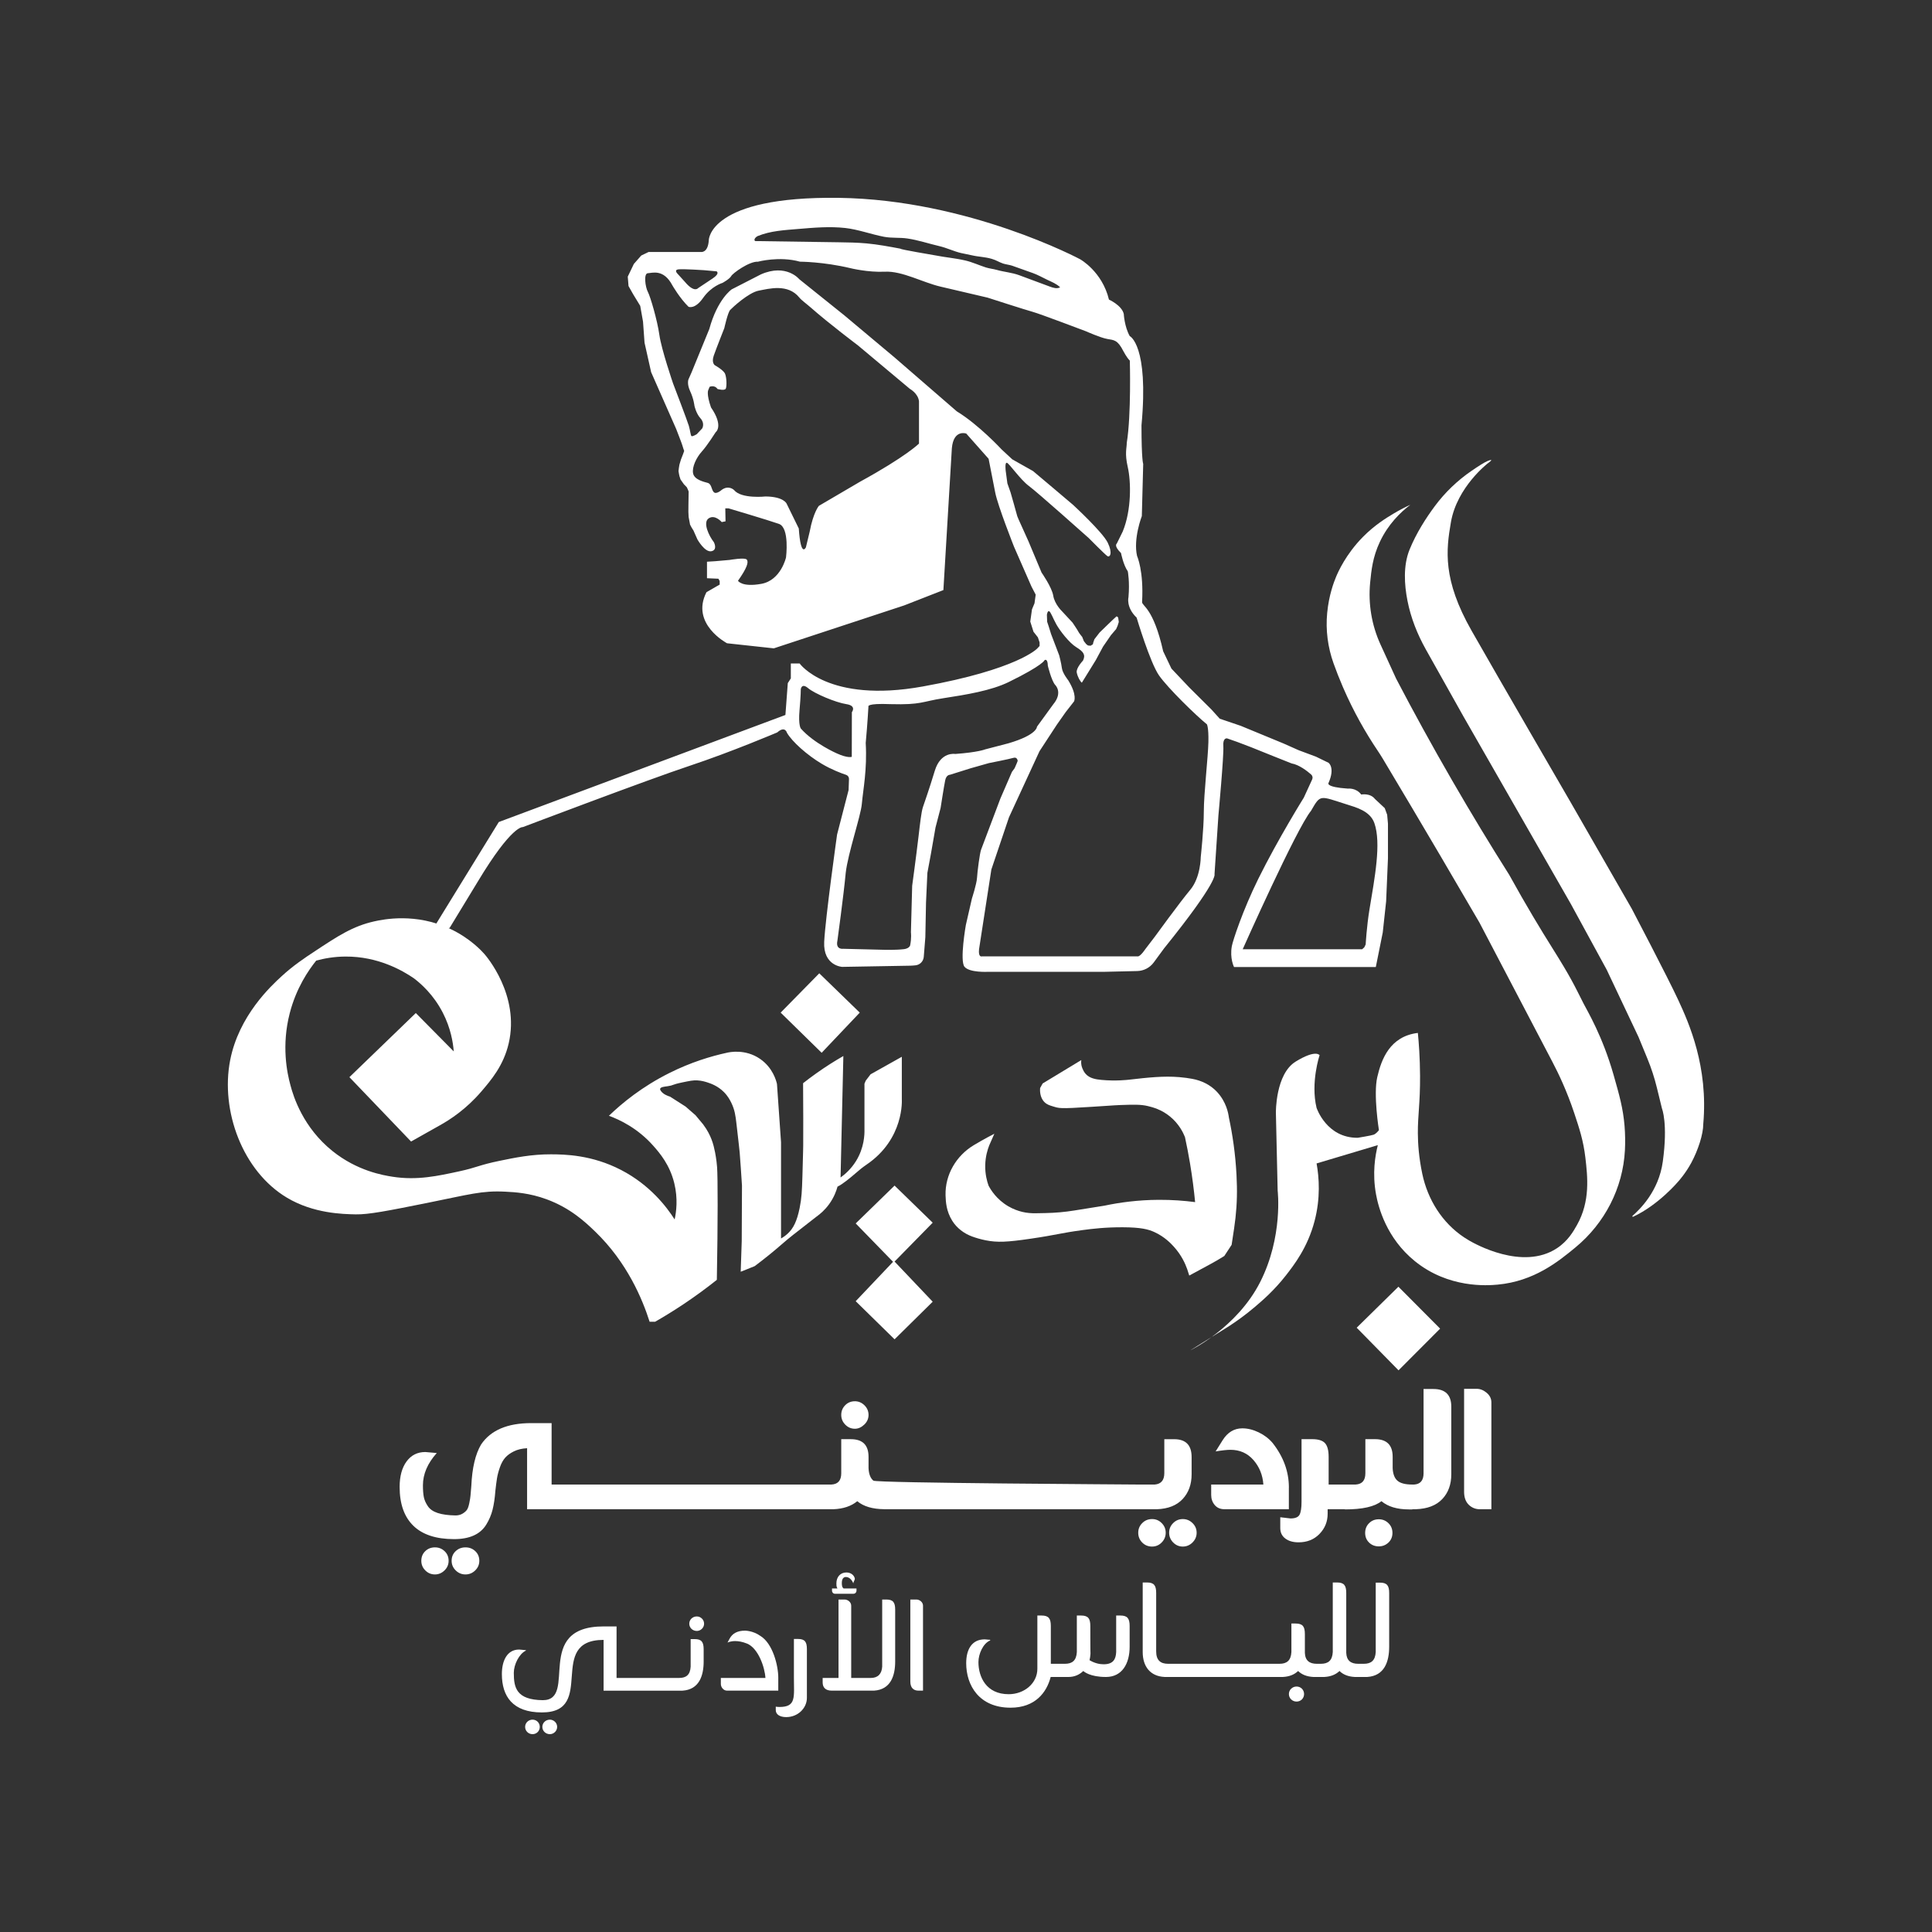 <svg width="1080" height="1080" viewBox="0 0 1080 1080" fill="none" xmlns="http://www.w3.org/2000/svg">
<rect x="0" y="0" width="1080" height="1080" fill="#333333" stroke="none"/>
<g clip-path="url(#clip0_1_124)">
<mask id="mask0_1_124" style="mask-type:luminance" maskUnits="userSpaceOnUse" x="0" y="0" width="1080" height="1080">
<path d="M1080 0H0V1080H1080V0Z" fill="white"/>
</mask>
<g mask="url(#mask0_1_124)">
<path d="M775.43 455.44L774.08 451.75L768.61 446.64C765.91 443.16 760.94 444.15 760.94 444.15C758.03 440.24 753.48 440.84 753.48 440.84C740.84 439.99 742.64 437.71 742.64 437.71C746.48 429.04 742.64 426.39 742.64 426.39L735.63 422.98L725.97 419.38L717.45 415.59L693.59 405.74L681.85 401.76L677.14 396.55L664.85 384.33L654.84 373.75L650.22 364.07C644.73 339.64 638.43 338.88 638.43 336.54C639.42 319.07 635.64 310.85 635.64 310.85C633.37 301.19 638.29 288.5 638.29 288.5L639.06 259.33C639.06 259.33 638.1 257.44 638.1 237.74C642.27 192.85 631.54 187.88 631.54 187.88C628.56 182.62 628.2 175.52 628.2 175.52C627.13 170.69 619.91 167.47 619.91 167.47C616.12 151.75 603.81 144.93 603.81 144.93C603.81 144.93 541.55 111.6 468.96 110.6C396.37 109.61 396.23 134.18 396.23 134.18C395.8 141.57 391.83 140.86 391.83 140.86H362.57L358.45 142.85L354.33 147.54L350.92 154.64L351.35 159.9L353.91 164.44L357.89 170.97L359.45 179.78L360.3 191.57L363.99 208.05L377.96 239.73C377.96 239.73 381.37 248.49 381.42 248.91C381.47 249.34 382.46 252.08 382.46 252.08C382.46 252.08 381.99 253.5 381.84 253.83C381.7 254.16 380.8 256.48 380.66 256.86C380.52 257.24 379.9 259.42 379.81 259.7C379.71 259.98 379.29 262.97 379.29 263.35C379.29 263.73 379.81 266.14 379.81 266.14L380.42 268.03L382.36 270.78C382.36 270.78 383.83 272.2 383.97 272.44C384.11 272.68 384.96 274.62 384.96 274.76C384.96 274.9 384.96 277.51 384.91 277.98C384.86 278.45 384.81 286.12 384.81 286.12L384.95 289.01L385.75 293.27L386.6 294.88L387.64 296.54L389.87 301.56C389.87 301.56 393.99 308.9 397.68 308.14C401.37 307.38 399.05 303.07 399.05 303.07C396.35 299.66 392.66 291.99 396.21 289.72C399.76 287.45 403.45 291.85 403.45 291.85L405.58 291.42L405.44 284.18H407.29C407.29 284.18 429.31 290.71 435.41 292.85C441.52 294.98 439.39 311.6 439.39 311.6C439.39 311.6 436.55 324.38 425.61 326.37C414.67 328.36 412.54 324.66 412.54 324.66C417.65 317.42 418.51 314.29 417.51 312.87C416.52 311.45 407.85 313.01 407.85 313.01L399.75 313.72L395.21 314V323.23L401.6 323.51L402.31 324.79V326.78L394.92 331.04C385.83 348.8 406.43 359.59 406.43 359.59L432.57 362.43L505.44 338.43L527.36 329.86L532.09 250.6C533.04 239.81 540.14 242.36 540.14 242.36L552.64 256.47C552.64 256.47 554.91 267.93 556.33 275.31C557.75 282.7 566.84 305.61 566.84 305.61L576.59 327.86L578.96 332.41L578.3 337.24L576.88 340.65L575.93 347.47L577.73 353.15L580.19 356.28L581.14 359.12V361.11L579.81 362.53C579.81 362.53 568.92 374.18 515.89 383.74C462.9 393.34 447 370.89 447 370.89H442.08V372.78V379.22L440.38 381.87L439.05 399.67L278.82 459.52L243.97 516.15L244.44 517.57L248.7 519.27L251.35 518.7L267.07 492.85C286.2 461.03 292.26 462.36 292.26 462.36C292.26 462.36 362.15 435.84 385.54 428.08C408.93 420.31 434.5 409.42 434.5 409.42C438.86 405.54 439.9 409.61 439.9 409.61C442.8 414.63 451.2 422.11 459.31 426.94C464.88 430.26 470.33 432.27 472.98 433.15C473.97 433.48 474.62 434.41 474.59 435.44L474.37 441.62L467.93 466.53C467.93 466.53 461.4 513.02 460.73 526.47C460.07 539.92 470.77 540.49 470.77 540.49C470.77 540.49 498.33 540.02 508.74 539.83C509.74 539.81 510.82 539.73 511.84 539.61C514.29 539.34 516.19 537.35 516.39 534.89L517.27 523.92L517.65 504.51L518.41 487.94L520.4 477.24L522.96 462.56L525.8 451.67C525.8 451.67 527.69 439.45 528.36 436.24C529.02 433.02 531.01 433.11 531.01 433.11L542.47 429.51L552.79 426.58C552.79 426.58 564.34 424.31 566.52 423.64C568.7 422.98 568.89 425.35 568.89 425.35L568.42 426.58L567.19 429.42L565.67 431.5L559.23 446.37C559.23 446.37 549.19 472.88 548.43 474.97C547.67 477.05 546.35 487.28 546.16 490.69C545.97 494.1 543.32 502.24 543.32 502.24L539.91 517.11C539.91 517.11 536.41 537 539.15 540.41C541.9 543.82 552.31 543.25 552.31 543.25H617.37L635.72 542.82C639.37 542.73 642.78 540.96 644.95 538.01L650.7 530.18C681.29 492.3 678.92 488.7 678.92 488.7L681.1 455.84C681.1 455.84 684.23 421.94 683.85 417.11C683.47 412.28 685.93 412.75 685.93 412.75L691.61 414.74L699.56 417.77L711.78 422.69L722.01 426.76C726.28 427.5 730.79 431.06 732.94 432.95C733.72 433.64 733.95 434.75 733.52 435.69L728.84 445.88C728.84 445.88 714.34 469.13 703.37 491.33C694.73 508.82 689.14 525.88 688.6 528.92C687.37 535.83 689.83 540.57 689.83 540.57H769.09L772.97 521.25L774.86 503.83L775.88 479.78V461.24V460.46L775.43 455.44ZM423.71 131.9C430.88 129.02 438.45 128.65 446.14 128C454.88 127.26 463.77 126.49 472.49 127.45C479.61 128.23 487.12 131.02 494.15 132.36C498.57 133.2 502.89 132.68 507.19 133.31C513.18 134.18 519.13 136.19 525.23 137.62C529.34 138.59 533.13 140.48 537.24 141.45C538.84 141.83 541.51 142.31 543.11 142.68C547.14 143.63 550.44 143.54 554.41 144.71C557.09 145.5 558.09 146.39 560.72 147.32C561.86 147.72 564.64 148.12 565.77 148.52C569.63 149.89 573.49 151.26 577.36 152.64C580.06 153.6 582.85 155.17 585.44 156.41C588.08 157.67 590.52 158.59 592.63 160.6C590.89 161.58 588.72 160.9 586.85 160.2C581.14 158.08 575.44 155.95 569.73 153.84C565.66 152.34 561.32 152.05 557.14 150.86C555.13 150.29 553.11 150.15 551.07 149.49C547.26 148.26 543.39 146.48 539.61 145.61C533.92 144.29 528.41 143.88 522.68 142.73C521 142.39 503.33 139.51 503.33 139.01C497.05 137.83 490.76 136.65 484.4 136.06C479.19 135.58 473.94 135.5 468.7 135.43C453.17 135.21 437.65 134.98 422.12 134.76C421.07 133.95 422.48 132.4 423.71 131.9ZM379.62 150.54C382.96 150.33 393.54 151.04 393.54 151.04L400.57 151.68C400.57 151.68 402.73 152.75 398.37 155.66L390.2 161.1C390.2 161.1 388.14 163.83 382.88 157.58L378.83 153.11C378.84 153.09 376.28 150.75 379.62 150.54ZM513.71 247.98C513.71 247.98 506.47 255.22 480.76 269.29L457.75 282.78C457.75 282.78 454.62 286.47 452.64 297.13L450.51 305.94C450.51 305.94 447.67 312.19 446.53 295.43L439.71 281.51C439.71 281.51 438.08 277.61 427.92 277.53C427.92 277.53 414.43 279.02 410.31 273.91C410.31 273.91 407.33 270.93 403.35 273.91C403.35 273.91 400.44 276.54 399.02 275.12C397.6 273.7 397.88 270.58 395.61 269.94C393.34 269.3 388.15 268.17 387.44 264.61C386.73 261.06 389.36 255.66 392.34 252.39C395.32 249.12 400.08 241.59 400.08 241.59C400.08 241.59 404.7 238.32 397.45 227.74C394.82 220.21 395.89 218.15 395.89 218.15L396.67 216.23C396.67 216.23 399.51 215.02 401.07 217.44C401.07 217.44 405.19 218.65 405.76 217.16C406.33 215.67 406.19 211.12 405.33 208.99C404.48 206.86 399.58 204.16 399.58 204.16C399.58 204.16 397.59 202.81 399.01 198.76C400.43 194.71 404.9 183.42 404.9 183.42C404.9 183.42 406.82 174.68 408.17 173.26C409.52 171.84 418.47 163.53 424.15 162.47C429.83 161.4 440.41 158.42 446.81 166.31C448.11 167.92 450.68 169.68 453.25 171.94C463.29 180.8 479.58 193.06 479.58 193.06L508.65 217.4C508.65 217.4 513.19 219.86 513.72 224.31V247.98H513.71ZM467.73 421.13C467.73 421.13 455.13 415.64 447.7 407.3C447.7 407.3 446.18 405.55 446.94 397.02C447.7 388.5 447.65 385.28 447.65 385.28C447.65 385.28 448.08 381.59 451.72 384.67C455.37 387.75 467.2 392.72 473.12 393.62C479.04 394.52 476.2 398.12 476.2 398.12L476.15 423.07C476.16 423.07 473.94 423.97 467.73 421.13ZM563.76 415.5L550.69 418.91C550.69 418.91 546.9 420.52 534.02 421.47C534.02 421.47 525.88 419.95 522.56 430.85C519.25 441.74 516.89 448.28 515.94 451.12C514.99 453.96 514.3 460.53 513.47 467.5C512.05 479.55 509.91 495.15 509.91 495.15L509.21 521.19C509.21 521.19 509.66 524.27 508.74 528.6C508.17 529.8 506.82 530.39 505.43 530.57C500.79 531.14 494.54 530.95 494.54 530.95L471.34 530.38C471.34 530.38 466.98 531.04 468.12 525.83C468.12 525.83 471.62 500.36 472.76 487.95C473.99 477.06 481.16 456.2 481.76 449.5C482.51 441.05 484.79 430.37 483.94 415.31C484.98 404.04 485.46 394.95 485.46 394.95C485.46 394.95 484.13 393.06 497.77 393.62C515.19 394.09 515.33 392.15 527.31 390.31C540.09 388.34 553.99 386.11 563.96 381.22C583.28 371.75 583.94 369 583.94 369C583.94 369 585.65 367.77 585.74 372.13C585.74 372.13 587.73 380.37 589.81 382.83C589.81 382.83 594.36 387 588.77 393.72L579.68 406.22C579.66 406.22 579.95 410.76 563.76 415.5ZM675.5 414.83C675.31 423.26 672.94 443.81 672.94 453.66C672.94 463.51 671.23 479.04 671.23 479.04C671.23 479.04 671.23 490.4 665.36 497.41C659.49 504.42 645.47 523.73 645.47 523.73L640.19 530.64C640.19 530.64 637.85 534.19 636.28 534.62H548.92C548.92 534.62 546.79 535.4 547.29 530.64L554.18 486.04L564.03 456.87L581.08 419.94L590.74 405.17L595.66 398.16L600.39 392.1C600.39 392.1 602.33 388.67 597.15 380.29C597.15 380.29 593.95 376.31 593.6 373.47C593.24 370.63 592.11 366.37 592.11 366.37L587.56 354.44L586.21 350.11L585.36 347.55L585.22 343.71C585.22 343.71 585.51 341.37 586.43 341.65C587.35 341.93 588.63 345.7 590.55 349.11C592.47 352.52 597.65 359.34 601.7 361.82C605.75 364.31 606.96 366.15 605.39 369.28C605.39 369.28 601.41 373.47 601.91 375.96C602.41 378.44 603.76 380.79 604.75 381.64L612.56 369L616.61 361.47L621.01 355.08L623.92 351.67L624.77 349.75L625.41 347.69L625.06 345.2C625.06 345.2 624.42 344.49 624.14 344.56C623.86 344.63 614.69 353.58 614.69 353.58L611.78 357.34L611.14 359.19L610.93 360.18L610.08 360.68C610.08 360.68 609.87 360.96 609.51 360.96C609.15 360.96 608.16 360.82 608.16 360.82L607.17 360.04L605.89 358.41L604.97 356.07C604.97 356.07 603.05 353.73 602.84 353.16C602.63 352.59 599.57 348.05 599.57 348.05L593.6 341.63C593.6 341.63 589.55 337.75 588.77 332.99C587.99 328.23 582.24 320.06 582.24 320.06C582.24 320.06 576.35 305.93 574.92 302.59C573.5 299.25 568.74 289.1 568.67 288.6C568.6 288.1 564.91 275.25 564.91 275.25L563.13 270.21L562.21 263.32C562.21 263.32 561.57 258.42 562.85 258.7C564.13 258.98 570.31 268.08 575.21 271.7C580.11 275.32 608.66 300.82 608.66 300.82C608.66 300.82 617.82 310.12 619.1 310.91C620.38 311.69 622.15 309.35 619.24 303.38C616.33 297.41 600.28 282.64 599.85 282.22C599.42 281.79 577.48 263.33 577.48 263.33L565.9 256.8L559.93 251.26C559.93 251.26 547.22 237.48 534.86 229.95L499.92 199.69L471.94 176.25L446.8 156.08C446.8 156.08 439.56 147.13 425.35 153.38L409.01 161.76C409.01 161.76 401.06 167.16 396.51 183.92L386.57 208.21L384.87 212.05C384.87 212.05 383.83 214.46 385.82 218.73C387.81 222.99 388.19 226.78 388.19 226.78C388.19 226.78 389.04 231.04 391.6 233.88C394.16 236.72 392.55 239.47 392.55 239.47L389.52 242.69C389.52 242.69 386.96 244.3 386.49 243.73C386.02 243.16 385.83 240.7 385.07 238.05C384.31 235.4 376.26 214.38 376.26 214.38C376.26 214.38 369.73 195.35 368.59 187.2C367.45 179.06 363.57 165.8 362.15 163.15C360.73 160.5 359.69 152.83 362.15 152.73C364.61 152.63 370.96 150.17 375.88 159.55C375.88 159.55 379.95 166.65 384.88 171.48C384.88 171.48 388.38 173.18 393.02 166.56C397.66 159.93 403.91 158.13 403.91 158.13C403.91 158.13 407.89 155.95 408.74 154.34C409.59 152.73 418.87 146.01 423.7 146.29C423.7 146.29 435.63 143.05 447.19 146.28C447.19 146.28 460.16 146.29 475.32 149.89C475.32 149.89 485.17 152.35 494.73 151.88C504.3 151.41 515.94 157.94 525.7 160.21C535.45 162.48 552.03 166.37 552.03 166.37C552.03 166.37 573.43 173.28 577.31 174.33C581.19 175.37 607.14 185.22 607.14 185.22C607.14 185.22 615.19 188.82 618.98 189.48C622.77 190.14 624.76 189.95 627.98 196.3C627.98 196.3 629.78 199.8 631.58 201.6C631.58 201.6 632.43 231.9 629.87 247.53C629.87 250.66 628.64 253.31 630.44 261.17C632.24 269.03 632.62 285.03 627.6 297.15L624.29 303.87C624.29 303.87 622.4 305.01 626.66 309.17C626.66 309.17 627.89 315.7 630.45 319.4C630.45 319.4 631.59 325.27 630.83 333.79C630.83 333.79 629.32 339.47 635.38 345.25C635.38 345.25 642.86 370.34 647.88 377.54C652.9 384.74 668.9 400.27 674.68 404.91C674.64 404.89 675.69 406.41 675.5 414.83ZM765.55 508.35C763.97 517.95 763.42 527.95 763.42 527.95L762.64 529.58L761.43 530.65H758.73H700.78H694.67C694.67 530.65 724.78 463.04 732.88 453.24C738.28 443.86 737.57 444.86 752.91 449.69C758.2 451.36 765.91 453.38 768.28 460.12C772.24 471.36 768.43 490.89 765.55 508.35Z" fill="white"/>
</g>
<mask id="mask1_1_124" style="mask-type:luminance" maskUnits="userSpaceOnUse" x="0" y="0" width="1080" height="1080">
<path d="M1080 0H0V1080H1080V0Z" fill="white"/>
</mask>
<g mask="url(#mask1_1_124)">
<path d="M480.61 566.06L457.98 544.09L436.39 566.06L459.31 588.51L480.61 566.06Z" fill="white"/>
</g>
<mask id="mask2_1_124" style="mask-type:luminance" maskUnits="userSpaceOnUse" x="0" y="0" width="1080" height="1080">
<path d="M1080 0H0V1080H1080V0Z" fill="white"/>
</mask>
<g mask="url(#mask2_1_124)">
<path d="M500.07 662.75L521.38 683.49L500.07 705.22L521.38 727.66L500.07 748.69L478.34 727.38L499.22 705.36L478.34 683.91L500.07 662.75Z" fill="white"/>
</g>
<mask id="mask3_1_124" style="mask-type:luminance" maskUnits="userSpaceOnUse" x="0" y="0" width="1080" height="1080">
<path d="M1080 0H0V1080H1080V0Z" fill="white"/>
</mask>
<g mask="url(#mask3_1_124)">
<path d="M805.04 742.72L781.79 766.02L758.4 742.2L781.72 719.28L805.04 742.72Z" fill="white"/>
</g>
<mask id="mask4_1_124" style="mask-type:luminance" maskUnits="userSpaceOnUse" x="0" y="0" width="1080" height="1080">
<path d="M1080 0H0V1080H1080V0Z" fill="white"/>
</mask>
<g mask="url(#mask4_1_124)">
<path d="M363.14 738.88C359.13 726.27 350.61 705.66 332.55 688.31C327.08 683.06 318.83 675.29 305.56 670.41C296.03 666.91 288.1 666.44 282.45 666.15C269.34 665.48 262.53 667.67 238.51 672.5C216.93 676.83 205.99 678.99 198.83 678.84C191.49 678.69 175.26 678.35 160.48 669.56C135.57 654.74 123.16 620.89 128.66 592.67C133.52 567.71 151.62 551.06 157.45 545.7C163.97 539.7 170.72 535.23 175.3 532.21C188.99 523.15 197.2 517.72 209.34 515.02C214.31 513.92 232.47 510.16 251.76 519.28C262.78 524.49 269.27 531.59 270.7 533.2C271.81 534.44 290.62 556.26 284.38 583.2C281.5 595.65 274.52 603.79 269.04 610.19C260.62 620.01 251.61 625.91 245.6 629.22C240.33 632.19 235.06 635.15 229.79 638.12L195.32 602.14L232.44 566.3C239.51 573.45 246.58 580.6 253.65 587.75C253.27 582.89 252.03 574.84 247.5 566.06C242.32 556.02 235.35 549.9 231.31 546.84C225.03 542.55 211.34 534.59 193.05 534.72C186.74 534.76 181.23 535.76 176.76 536.99C172.39 542.42 165.62 552.29 161.99 566.3C157.29 584.45 160.42 599.62 162.37 606.69C164.08 613.24 169.51 630.31 185.85 643.43C199.72 654.57 214.13 656.98 219.56 657.82C233.29 659.95 244.96 657.32 256.68 654.79C266.79 652.6 267.58 651.32 279.22 648.92C287.76 647.16 297.07 645.23 307.96 645.27C315.66 645.3 330.82 645.53 347.21 654.03C363.49 662.48 372.77 674.82 377.13 681.68C378.03 677.55 379.06 670.12 376.92 661.39C374.37 651.04 368.75 644.52 365.2 640.51C356.53 630.71 346.51 625.98 340.39 623.72C347.76 616.62 358.88 607.48 374.1 599.86C386.28 593.76 397.52 590.41 406.3 588.5C407.73 588.16 416.59 586.23 424.86 591.91C432.05 596.85 433.93 604.19 434.33 605.93L436.6 638.51V692.3C437.61 691.74 439.03 690.84 440.48 689.46C443.43 686.66 445.46 682.87 447.01 675.26C448.12 669.82 448.31 665.78 448.57 657.08C448.98 643.36 449 640.18 449 640.18C449.04 631.52 449.05 619.8 448.93 605.52C451.32 603.63 453.86 601.73 456.53 599.84C461.67 596.2 466.68 593.05 471.44 590.32L469.88 658.22C472.22 656.56 475.69 653.62 478.55 648.99C483.08 641.62 483.32 634.37 483.24 631.23V610.35V605.8L483.95 604.1L486.65 600.55L504.12 590.75V614.47C504.12 614.47 505.7 636.66 484.29 651.11C482.21 652.51 480.28 654.11 478.39 655.76C475.33 658.42 470.93 662.05 468.18 663.33C467.53 665.71 466.23 669.35 463.49 673.13C461.04 676.51 458.35 678.74 456.44 680.09C452.08 683.49 447.72 686.9 443.35 690.3C441.15 692.01 439.02 693.81 436.92 695.64C434.79 697.5 432.57 699.37 430.25 701.25C427.41 703.56 424.61 705.73 421.87 707.78L414.06 710.91L414.63 693.87L414.77 662.76C414.32 655.55 413.88 649.32 413.49 644.29C413.4 643.09 412.81 638 411.64 627.81C411.18 623.84 410.76 620.43 408.8 616.45C408.11 615.05 406.97 612.78 404.68 610.48C401.22 607 397.37 605.71 395.45 605.08C394.28 604.7 392.36 604.09 389.77 603.94C387.51 603.81 385.47 604.23 381.39 605.08C375.22 606.36 376.71 606.71 373.15 607.21C371.45 607.45 369.3 607.62 369.03 608.63C368.95 608.94 369.06 609.27 369.35 609.71C370.65 611.71 373.31 612.66 374.57 613.03L383.24 618.57L388.78 623.4L393.04 628.51C395.49 631.76 396.9 634.75 397.73 636.89C398.79 639.62 399.26 641.9 399.72 644.13C399.72 644.13 400.56 648.26 400.86 652.51C401.27 658.39 401.32 682.58 400.72 715.44C395.17 719.86 389.02 724.41 382.26 728.93C376.73 732.62 371.36 735.92 366.21 738.87H363.14V738.88Z" fill="white"/>
</g>
<mask id="mask5_1_124" style="mask-type:luminance" maskUnits="userSpaceOnUse" x="0" y="0" width="1080" height="1080">
<path d="M1080 0H0V1080H1080V0Z" fill="white"/>
</mask>
<g mask="url(#mask5_1_124)">
<path d="M555.85 633.77C555.85 633.77 550.02 636.73 544.29 640.19C534.51 646.09 528.27 656.72 528.57 668.14C528.57 668.24 528.58 668.33 528.58 668.43C528.7 671.8 528.94 676.99 532.27 682.35C532.29 682.38 532.31 682.42 532.33 682.45C534.9 686.54 538.9 689.56 543.45 691.22C545.62 692.01 548.16 692.77 551.02 693.34C557.53 694.63 563 694.37 576.16 692.44C591.31 690.22 592.29 689.36 605.28 687.61C610.59 686.89 618.08 686.01 627.58 686.05C637.81 686.09 641.88 687.17 645.34 688.75C651.08 691.38 654.63 695.2 656.13 696.85C660.48 701.62 662.61 706.5 663.66 709.49L664.8 713.04L676.58 706.67C679.24 705.23 681.85 703.71 684.4 702.1C685.64 700.21 687.25 697.74 688.49 695.86C688.95 692.79 689.42 689.72 689.88 686.66C691.06 678.86 691.61 670.98 691.44 663.09C691.4 661.08 691.32 659.03 691.22 656.94C690.6 644.83 688.95 634 686.96 624.7C686.64 622.25 685.5 616.03 680.43 610.5C680.4 610.46 680.36 610.43 680.33 610.39C676.69 606.47 671.74 604.04 666.48 603.08C664.42 602.7 661.98 602.35 659.26 602.12C650.38 601.39 641.85 602.33 631.28 603.54C630.1 603.67 623.72 604.41 615.8 603.68C612.61 603.38 609.09 602.84 606.85 600.27C605.11 598.26 604.58 595.72 604.58 595.72C604.31 594.44 604.35 593.34 604.44 592.59L582.85 605.66L581.43 608.22C581.34 609.27 581.1 613.44 583.94 616.17C585.32 617.49 586.89 617.97 588.52 618.45C592.15 619.52 591.74 619.93 610.26 618.72C624.45 617.79 624.68 617.77 626.03 617.73C633.77 617.46 637.72 617.35 641.66 618.3C644.33 618.95 649.19 620.18 654.02 624.12C659.04 628.22 661.38 633.08 662.4 635.63C663.43 640.34 664.38 645.27 665.24 650.4C666.5 657.95 667.42 665.16 668.08 671.99C662.06 671.2 655.24 670.67 647.77 670.71C636.04 670.77 625.76 672.2 617.37 673.98L600.45 676.69C595.16 677.54 589.83 678.01 584.48 678.11L579.21 678.21C576.62 678.26 574.01 678.07 571.49 677.46C569.13 676.89 566.39 675.93 563.58 674.28C557.07 670.46 553.84 665.12 552.6 662.76C551.73 660.33 550.65 656.36 550.75 651.4C550.85 646.46 552.07 642.57 553.02 640.18L555.85 633.77Z" fill="white"/>
</g>
<mask id="mask6_1_124" style="mask-type:luminance" maskUnits="userSpaceOnUse" x="0" y="0" width="1080" height="1080">
<path d="M1080 0H0V1080H1080V0Z" fill="white"/>
</mask>
<g mask="url(#mask6_1_124)">
<path d="M665.5 754.79C665.5 754.79 691.49 742.15 704.42 716.72C717.35 691.29 714.22 665.58 714.22 665.58L713.23 621.97C713.23 621.97 712.95 600.38 724.31 593.42C735.67 586.46 737.66 589.87 737.66 589.87C737.66 589.87 732.55 605.07 735.96 619.27C735.96 619.27 741.5 636.17 758.97 636.03C758.97 636.03 766.43 634.83 767.88 634.3C769.34 633.76 770.83 631.77 770.83 631.77C770.83 631.77 767.63 611.88 769.91 602.08C772.18 592.28 776.87 579.31 792.59 577.41C793.13 582.86 793.77 591.19 793.82 601.37C793.9 616.88 792.53 623.4 792.59 633.47C792.62 639.4 793.15 647.06 795.06 656.16C798.08 670.53 806.15 683.5 818.37 691.65C819.41 692.34 820.36 692.93 821.19 693.41C824.16 695.15 851.08 710.48 870.34 697.77C876.54 693.68 879.61 688.22 881.56 684.75C889.05 671.43 887.46 657.74 886.25 647.25C885.13 637.58 882.81 630.64 880 622.2C875.91 609.95 871.3 600.23 867.78 593.55C854.19 567.6 840.6 541.66 827.01 515.71C819.73 503.19 812.39 490.65 804.99 478.07C794.33 459.94 783.66 441.96 772.98 424.11C772.06 422.57 771.11 421.1 770.11 419.61C763.53 409.82 756.72 398.02 750.73 384.17C748.75 379.59 747 375.12 745.46 370.81C742.24 361.8 740.99 352.21 741.9 342.68L741.93 342.41C742.87 332.69 745.6 325.49 746.9 322.38C748.01 319.73 752.33 309.86 761.81 300.22C768.42 293.5 774.91 289.56 778.93 287.15C782.66 284.91 785.95 283.29 788.38 282.18C782.87 286.36 775.99 293.03 771.34 302.92C767.31 311.48 766.58 318.99 765.94 325.51L765.91 325.81C764.78 337.6 766.78 349.49 771.7 360.26L780.43 379.34C790.08 397.8 800.48 416.77 811.68 436.16C822.33 454.59 833.01 472.2 843.64 489C853.25 506.42 861.68 520.27 867.65 529.77C878.32 546.76 879.86 550.43 885.31 561.16C887.29 565.06 895.82 579.13 902.02 600.93C905.27 612.36 907.31 619.54 908.13 629.34C908.52 634.08 908.56 638.64 908.34 642.99C907.23 664.16 897.05 683.82 880.7 697.3L880.44 697.52C871.2 705.11 857.64 716.24 837.12 718.12C831.43 718.64 809.7 720.28 790.81 704.91C774.97 692.02 770.53 674.82 769.22 667.7C767.03 655.79 768.76 645.86 770.21 640.14L735.98 650.37C737.39 658.18 738.25 669.65 734.84 682.61C730.96 697.41 723.36 707.14 718.79 713.01C712.32 721.3 705.69 727 701.6 730.48C696.07 735.19 691.01 738.74 687.11 741.28L665.5 754.79Z" fill="white"/>
</g>
<mask id="mask7_1_124" style="mask-type:luminance" maskUnits="userSpaceOnUse" x="0" y="0" width="1080" height="1080">
<path d="M1080 0H0V1080H1080V0Z" fill="white"/>
</mask>
<g mask="url(#mask7_1_124)">
<path d="M938.23 660.38C938.23 660.38 927.22 673.55 912.92 680.17C912.62 680.31 912.34 679.89 912.59 679.67C916.52 676.17 927.22 666.07 929.52 649.31C932.46 627.91 929.05 619.67 929.05 619.67L926.21 608.05C924.85 602.48 923.07 597.03 920.89 591.73L915.93 579.66L898.17 542.11L878.14 505.37L818.05 400.45L797.07 363.06C792.3 354.56 788.67 345.42 786.79 335.85C785 326.8 784.36 316.13 787.94 307.27C791.65 298.09 797.2 289.49 802.08 282.92C807.78 275.25 814.72 268.6 822.6 263.2C826.24 260.7 829.88 258.36 831.69 257.65C836.05 255.94 831.69 259 831.69 259C831.69 259 814.52 272.21 811.09 291.81C808.35 307.48 806.38 324.02 822.6 352.53C837.53 378.79 877.71 447.98 877.71 447.98L912.18 508.02C912.18 508.02 932.26 546.28 938.22 559.16C944.19 572.04 954.98 596.28 952.14 628.29C952.14 634.12 949.19 643.01 945.51 649.88C942.27 655.94 938.23 660.38 938.23 660.38Z" fill="white"/>
</g>
<mask id="mask8_1_124" style="mask-type:luminance" maskUnits="userSpaceOnUse" x="0" y="0" width="1080" height="1080">
<path d="M1080 0H0V1080H1080V0Z" fill="white"/>
</mask>
<g mask="url(#mask8_1_124)">
<path d="M260.2 864.99C258.03 864.99 256.2 865.7 254.7 867.12C253.2 868.54 252.46 870.33 252.46 872.5C252.46 874.59 253.23 876.39 254.76 877.88C256.29 879.38 258.1 880.12 260.2 880.12C262.29 880.12 264.11 879.37 265.64 877.88C267.17 876.38 267.94 874.59 267.94 872.5C267.94 870.33 267.19 868.53 265.7 867.12C264.2 865.69 262.37 864.99 260.2 864.99Z" fill="white"/>
</g>
<mask id="mask9_1_124" style="mask-type:luminance" maskUnits="userSpaceOnUse" x="0" y="0" width="1080" height="1080">
<path d="M1080 0H0V1080H1080V0Z" fill="white"/>
</mask>
<g mask="url(#mask9_1_124)">
<path d="M243.15 864.99C240.98 864.99 239.17 865.7 237.71 867.12C236.25 868.54 235.52 870.33 235.52 872.5C235.52 874.59 236.26 876.39 237.76 877.88C239.26 879.38 241.05 880.12 243.15 880.12C245.17 880.12 246.94 879.37 248.48 877.88C250.01 876.38 250.78 874.59 250.78 872.5C250.78 870.33 250.03 868.53 248.53 867.12C247.03 865.69 245.24 864.99 243.15 864.99Z" fill="white"/>
</g>
<mask id="mask10_1_124" style="mask-type:luminance" maskUnits="userSpaceOnUse" x="0" y="0" width="1080" height="1080">
<path d="M1080 0H0V1080H1080V0Z" fill="white"/>
</mask>
<g mask="url(#mask10_1_124)">
<path d="M477.89 798.68C479.76 798.68 481.5 797.91 483.11 796.38C484.72 794.85 485.52 793.03 485.52 790.94C485.52 788.85 484.75 787.05 483.22 785.55C481.68 784.05 479.91 783.31 477.89 783.31C475.72 783.31 473.91 784.06 472.45 785.55C470.99 787.05 470.26 788.84 470.26 790.94C470.26 793.04 471 794.85 472.51 796.38C474 797.91 475.8 798.68 477.89 798.68Z" fill="white"/>
</g>
<mask id="mask11_1_124" style="mask-type:luminance" maskUnits="userSpaceOnUse" x="0" y="0" width="1080" height="1080">
<path d="M1080 0H0V1080H1080V0Z" fill="white"/>
</mask>
<g mask="url(#mask11_1_124)">
<path d="M644.02 849.17C641.85 849.17 640.01 849.91 638.52 851.42C637.02 852.91 636.28 854.71 636.28 856.8C636.28 858.97 637.03 860.8 638.52 862.3C640.01 863.79 641.85 864.54 644.02 864.54C646.11 864.54 647.91 863.77 649.4 862.24C650.9 860.71 651.64 858.89 651.64 856.8C651.64 854.71 650.89 852.91 649.4 851.42C647.91 849.91 646.12 849.17 644.02 849.17Z" fill="white"/>
</g>
<mask id="mask12_1_124" style="mask-type:luminance" maskUnits="userSpaceOnUse" x="0" y="0" width="1080" height="1080">
<path d="M1080 0H0V1080H1080V0Z" fill="white"/>
</mask>
<g mask="url(#mask12_1_124)">
<path d="M646.71 843.67C652.99 843.45 657.8 841.54 661.13 837.95C664.46 834.36 666.12 829.76 666.12 824.15V814.5C666.12 807.85 662.87 804.52 656.36 804.52H650.86V823.48C650.86 827.44 649.07 829.58 645.48 829.87H636.5C632.61 829.8 489.85 829.07 488.21 827.68C486.56 826.3 485.66 823.96 485.52 820.67V814.39C485.52 807.81 482.23 804.51 475.64 804.51H470.26V823.58C470.26 827.55 468.47 829.64 464.88 829.86H461.51H458.82H448.61H444.57H435.71H431.67H422.81H418.77H409.91L534.6 832.19L537 829.86H532.96H524.09H520.05H511.19H507.15H498.29H494.25H485.39H481.35H472.49H468.45H459.59H455.55H446.69H442.65H433.79H429.75H378.18H374.14H365.28H361.24H352.38H348.34H339.48H335.44H332.37H328.33H317.89H315.42H308.35V795.53H296.9C283.66 795.53 274.35 799.5 268.97 807.42C265.75 812.81 263.92 820.55 263.47 830.65C263.25 833.19 263.09 834.97 263.02 835.98C262.94 836.99 262.72 838.41 262.34 840.24C261.97 842.08 261.5 843.37 260.94 844.11C260.38 844.86 259.55 845.55 258.47 846.19C257.38 846.82 256.09 847.14 254.6 847.14C250.56 847.07 247.27 846.62 244.72 845.79C242.18 844.96 240.33 843.7 239.17 841.97C238.01 840.25 237.26 838.55 236.92 836.87C236.59 835.19 236.42 833 236.42 830.31C236.42 824.03 239 818.01 244.16 812.25L237.76 811.69C233.35 811.69 229.85 813.45 227.27 816.96C224.69 820.48 223.4 825.23 223.4 831.21C223.4 840.71 225.96 847.94 231.08 852.92C236.2 857.89 243.78 860.38 253.8 860.38C258.14 860.38 261.8 859.71 264.8 858.36C267.79 857.02 270.11 855.01 271.76 852.36C273.41 849.71 274.6 846.9 275.35 843.94C276.09 840.99 276.62 837.45 276.92 833.34C277.22 830.57 277.52 828.26 277.82 826.39C278.12 824.52 278.66 822.46 279.45 820.22C280.24 817.98 281.23 816.18 282.42 814.84C283.61 813.5 285.24 812.31 287.3 811.3C289.36 810.29 291.81 809.71 294.65 809.56V843.67H315.41H317.88H328.32H332.36H335.43H339.47H348.33H352.37H361.23H365.27H374.13H378.17H429.74H433.78H442.64H446.68H455.54H459.58H468.44H472.48H481.34H485.38H494.24H498.28H507.14H511.18H520.04H524.08H532.95H536.99H545.85H409.9H418.76H422.8H431.66H435.7H444.56H448.6H458.81H461.5H465.87C471.41 843.45 475.85 841.95 479.22 839.18C482.75 842.12 487.77 843.59 494.26 843.65V843.67H494.6H636.5H646.71Z" fill="white"/>
</g>
<mask id="mask13_1_124" style="mask-type:luminance" maskUnits="userSpaceOnUse" x="0" y="0" width="1080" height="1080">
<path d="M1080 0H0V1080H1080V0Z" fill="white"/>
</mask>
<g mask="url(#mask13_1_124)">
<path d="M661.19 849.17C659.09 849.17 657.3 849.91 655.8 851.42C654.3 852.91 653.56 854.71 653.56 856.8C653.56 858.89 654.3 860.71 655.8 862.24C657.3 863.77 659.09 864.54 661.19 864.54C663.28 864.54 665.1 863.77 666.63 862.24C668.17 860.71 668.93 858.89 668.93 856.8C668.93 854.71 668.16 852.91 666.63 851.42C665.1 849.91 663.28 849.17 661.19 849.17Z" fill="white"/>
</g>
<mask id="mask14_1_124" style="mask-type:luminance" maskUnits="userSpaceOnUse" x="0" y="0" width="1080" height="1080">
<path d="M1080 0H0V1080H1080V0Z" fill="white"/>
</mask>
<g mask="url(#mask14_1_124)">
<path d="M720.5 831.55C720.5 822.65 717.47 814.35 711.41 806.64C709.31 804.17 706.72 802.19 703.61 800.69C700.51 799.2 697.46 798.45 694.47 798.45C689.91 798.45 686.24 800.66 683.47 805.07L679.54 811.35C683.21 810.75 685.97 810.45 687.84 810.45C693.07 810.45 697.36 812.36 700.68 816.17C704.01 819.99 705.86 824.55 706.23 829.86H677.06V835.69C677.06 837.86 677.71 839.73 679.02 841.3C680.33 842.87 682.14 843.66 684.46 843.66H720.48V831.55H720.5Z" fill="white"/>
</g>
<mask id="mask15_1_124" style="mask-type:luminance" maskUnits="userSpaceOnUse" x="0" y="0" width="1080" height="1080">
<path d="M1080 0H0V1080H1080V0Z" fill="white"/>
</mask>
<g mask="url(#mask15_1_124)">
<path d="M770.76 849.28C768.59 849.28 766.78 850.01 765.32 851.47C763.86 852.93 763.13 854.74 763.13 856.91C763.13 859.08 763.86 860.88 765.32 862.3C766.78 863.72 768.59 864.43 770.76 864.43C772.85 864.43 774.65 863.72 776.15 862.3C777.64 860.88 778.39 859.08 778.39 856.91C778.39 854.74 777.64 852.93 776.15 851.47C774.66 850.01 772.86 849.28 770.76 849.28Z" fill="white"/>
</g>
<mask id="mask16_1_124" style="mask-type:luminance" maskUnits="userSpaceOnUse" x="0" y="0" width="1080" height="1080">
<path d="M1080 0H0V1080H1080V0Z" fill="white"/>
</mask>
<g mask="url(#mask16_1_124)">
<path d="M801.28 776.46H795.78V823.58C795.78 827.55 794.02 829.64 790.51 829.87H789.5C785.61 829.87 782.84 829.16 781.2 827.74C779.55 826.32 778.65 823.96 778.51 820.67V814.38C778.51 807.8 775.22 804.5 768.63 804.5H763.25V823.57C763.25 827.54 761.46 829.63 757.87 829.86H752.37H751.81H742.72V814.38C742.72 810.79 742.05 808.25 740.7 806.75C739.35 805.25 736.96 804.5 733.52 804.5H727.57V839.51C727.57 842.95 727.19 845.36 726.45 846.75C725.7 848.13 724.02 848.82 721.4 848.82C721.33 848.82 719.42 848.6 715.68 848.15V854.21C715.68 856.68 716.61 858.62 718.49 860.04C720.36 861.46 722.83 862.17 725.9 862.17C730.68 862.17 734.6 860.6 737.62 857.46C740.65 854.32 742.16 850.58 742.16 846.24V843.66H751.81V843.77C761.61 843.77 768.41 842.24 772.23 839.17C775.9 842.24 781.02 843.77 787.6 843.77H789.51V843.66H791.53C797.96 843.44 802.86 841.55 806.23 837.99C809.6 834.44 811.28 829.82 811.28 824.13V786.32C811.27 779.75 807.94 776.46 801.28 776.46Z" fill="white"/>
</g>
<mask id="mask17_1_124" style="mask-type:luminance" maskUnits="userSpaceOnUse" x="0" y="0" width="1080" height="1080">
<path d="M1080 0H0V1080H1080V0Z" fill="white"/>
</mask>
<g mask="url(#mask17_1_124)">
<path d="M831.07 778.59C829.31 777.1 827.42 776.35 825.4 776.35H818.44V833.91C818.44 837.05 819.3 839.46 821.02 841.15C822.74 842.83 824.84 843.68 827.3 843.68H833.69V783.99C833.71 781.89 832.83 780.09 831.07 778.59Z" fill="white"/>
</g>
<mask id="mask18_1_124" style="mask-type:luminance" maskUnits="userSpaceOnUse" x="0" y="0" width="1080" height="1080">
<path d="M1080 0H0V1080H1080V0Z" fill="white"/>
</mask>
<g mask="url(#mask18_1_124)">
<path d="M626.31 903.09H623.95V923.5C623.77 927.53 622.29 930.34 616.94 930.34C614.58 930.34 611.86 929.73 609.06 928.06C609.32 927.01 609.5 925.78 609.59 924.47C609.5 924.29 609.5 908.96 609.5 908.96C609.5 904.76 608.28 903.09 604.33 903.09H601.96V923.5C601.7 928.23 599.42 930.07 595.3 930.07H587.42V908.96C587.42 904.76 586.19 903.09 582.25 903.09H579.89V932.88C579.89 940.94 572.62 947.07 563.86 947.07C551.25 947.07 546.95 937.35 546.95 929.11C546.95 924.56 549.58 918.6 553.52 917.02V916.67L550.45 916.41C543.35 916.41 540.11 921.93 540.11 929.73C540.11 942.17 547.38 954.61 564.9 954.61C578.74 954.61 585.13 946.03 587.33 937.44H597.23C600.73 937.44 603.45 936.12 605.55 934.11C605.99 934.46 609.32 937.44 618.25 937.44C627.18 937.44 631.48 930.08 631.48 920.54V908.97C631.48 904.76 630.25 903.09 626.31 903.09Z" fill="white"/>
</g>
<mask id="mask19_1_124" style="mask-type:luminance" maskUnits="userSpaceOnUse" x="0" y="0" width="1080" height="1080">
<path d="M1080 0H0V1080H1080V0Z" fill="white"/>
</mask>
<g mask="url(#mask19_1_124)">
<path d="M724.79 942.78C722.43 942.78 720.5 944.62 720.5 946.99C720.5 949.36 722.43 951.19 724.79 951.19C727.16 951.19 728.99 949.35 728.99 946.99C728.99 944.62 727.15 942.78 724.79 942.78Z" fill="white"/>
</g>
<mask id="mask20_1_124" style="mask-type:luminance" maskUnits="userSpaceOnUse" x="0" y="0" width="1080" height="1080">
<path d="M1080 0H0V1080H1080V0Z" fill="white"/>
</mask>
<g mask="url(#mask20_1_124)">
<path d="M771.4 884.7H769.04V923.5C768.78 928.23 766.5 930.07 762.38 930.07H761.24H759.49H759.22C755.19 930.07 752.74 928.31 752.56 923.94V890.48C752.56 886.27 751.33 884.61 747.39 884.61H745.03V923.5C744.77 928.23 742.49 930.07 738.37 930.07H738.1H736.35H736.08C732.05 930.07 729.6 928.31 729.43 923.94V913.43C729.43 909.22 728.2 907.56 724.26 907.56H721.9V923.5C721.64 928.23 719.36 930.07 715.24 930.07H713.23H705.34H704.03H695.27H693.95H685.19H683.88H675.12H673.8H674.7H673.39H664.63H663.31H654.11H653.24H652.97C648.68 930.07 646.31 928.05 646.31 923.15V890.48C646.31 886.27 645.08 884.61 641.14 884.61H638.78V923.5C638.78 931.65 643.07 937.08 651.04 937.43H653.23H654.1H663.3H664.62H673.38H674.69H673.79H675.11H683.87H685.18H693.94H695.26H704.02H705.33H713.22H715.41H717.16C720.75 937.25 723.56 936.11 725.66 934.1C727.67 936.11 730.57 937.25 734.16 937.43H736.35H738.1H740.29C743.88 937.25 746.68 936.11 748.79 934.1C750.8 936.11 753.7 937.25 757.29 937.43H759.48H761.23H764.3C773.93 936.82 776.56 928.84 776.56 920.52V890.56C776.57 886.36 775.34 884.7 771.4 884.7Z" fill="white"/>
</g>
<mask id="mask21_1_124" style="mask-type:luminance" maskUnits="userSpaceOnUse" x="0" y="0" width="1080" height="1080">
<path d="M1080 0H0V1080H1080V0Z" fill="white"/>
</mask>
<g mask="url(#mask21_1_124)">
<path d="M307.4 961.3C305.04 961.3 303.18 963.07 303.18 965.35C303.18 967.63 305.04 969.41 307.4 969.41C309.51 969.41 311.45 967.63 311.45 965.35C311.46 963.07 309.52 961.3 307.4 961.3Z" fill="white"/>
</g>
<mask id="mask22_1_124" style="mask-type:luminance" maskUnits="userSpaceOnUse" x="0" y="0" width="1080" height="1080">
<path d="M1080 0H0V1080H1080V0Z" fill="white"/>
</mask>
<g mask="url(#mask22_1_124)">
<path d="M297.69 961.3C295.41 961.3 293.55 963.07 293.55 965.35C293.55 967.63 295.41 969.41 297.69 969.41C299.97 969.41 301.74 967.63 301.74 965.35C301.74 963.07 299.97 961.3 297.69 961.3Z" fill="white"/>
</g>
<mask id="mask23_1_124" style="mask-type:luminance" maskUnits="userSpaceOnUse" x="0" y="0" width="1080" height="1080">
<path d="M1080 0H0V1080H1080V0Z" fill="white"/>
</mask>
<g mask="url(#mask23_1_124)">
<path d="M389.54 903.6C387.17 903.6 385.31 905.37 385.31 907.66C385.31 909.94 387.17 911.71 389.54 911.71C391.65 911.71 393.59 909.93 393.59 907.66C393.6 905.37 391.65 903.6 389.54 903.6Z" fill="white"/>
</g>
<mask id="mask24_1_124" style="mask-type:luminance" maskUnits="userSpaceOnUse" x="0" y="0" width="1080" height="1080">
<path d="M1080 0H0V1080H1080V0Z" fill="white"/>
</mask>
<g mask="url(#mask24_1_124)">
<path d="M388.36 916.27H386.08V931.64C385.83 936.2 383.63 937.98 379.66 937.98H376.87H374.33H366.72H352.36H344.66V909.18H337.4C297.86 909.18 323.21 950.41 303.44 950.41C288.57 950.24 287.22 943.31 287.22 935.12C287.22 930.56 290.18 924.47 293.98 922.7V922.45L290.18 922.11C283.42 922.11 280.55 928.45 280.55 935.8C280.55 948.22 286.55 957.26 302.94 957.26C333.69 957.26 305.22 916.71 337.41 916.71V945.09H352.37H366.73H374.34H376.88H381.52C390.81 944.5 393.35 936.81 393.35 928.79V921.95C393.34 917.88 392.16 916.27 388.36 916.27Z" fill="white"/>
</g>
<mask id="mask25_1_124" style="mask-type:luminance" maskUnits="userSpaceOnUse" x="0" y="0" width="1080" height="1080">
<path d="M1080 0H0V1080H1080V0Z" fill="white"/>
</mask>
<g mask="url(#mask25_1_124)">
<path d="M435.07 937.98C435.07 930.97 431.94 918.55 424.93 914.41C420.88 911.54 416.48 911.54 416.48 911.54C412.17 911.54 409.39 913.14 407.86 916.02L406.68 918.22C406.68 918.22 408.2 917.37 410.99 917.37C412.68 917.37 414.96 917.71 417.66 918.8C423.91 921.42 427.54 932.06 427.88 937.98H402.96V941.36C402.96 943.13 404.4 945.08 406.42 945.08H435.06V937.98H435.07Z" fill="white"/>
</g>
<mask id="mask26_1_124" style="mask-type:luminance" maskUnits="userSpaceOnUse" x="0" y="0" width="1080" height="1080">
<path d="M1080 0H0V1080H1080V0Z" fill="white"/>
</mask>
<g mask="url(#mask26_1_124)">
<path d="M446.08 916.19H443.8V937.65C443.8 948.72 445.23 954.21 435.69 954.21C435.01 954.21 434.34 954.13 433.66 954.04V955.98C433.66 958.43 436.02 959.87 439.49 959.87C446.16 959.87 451.06 954.72 451.06 949.14V945.75V945.55V945.51V937.23V921.86C451.06 917.79 449.88 916.19 446.08 916.19Z" fill="white"/>
</g>
<mask id="mask27_1_124" style="mask-type:luminance" maskUnits="userSpaceOnUse" x="0" y="0" width="1080" height="1080">
<path d="M1080 0H0V1080H1080V0Z" fill="white"/>
</mask>
<g mask="url(#mask27_1_124)">
<path d="M466.79 890.93H477.01C478.11 890.93 478.78 890.08 478.78 889.32V887.97H471.6C470.67 887.3 470.59 886.11 470.59 884.85C470.59 881.98 472.03 881.55 472.87 881.55C473.38 881.55 475.66 881.72 477.01 885.1C477.01 884.25 477.86 883.41 477.86 882.4C477.35 880.29 475.41 879.02 473.13 879.02C469.75 879.02 467.55 881.55 467.55 885.1C467.55 886.03 467.55 886.79 467.89 887.46L468.14 887.97H465.1V889.32C465.1 890.08 465.78 890.93 466.79 890.93Z" fill="white"/>
</g>
<mask id="mask28_1_124" style="mask-type:luminance" maskUnits="userSpaceOnUse" x="0" y="0" width="1080" height="1080">
<path d="M1080 0H0V1080H1080V0Z" fill="white"/>
</mask>
<g mask="url(#mask28_1_124)">
<path d="M495.43 894.14H493.15V931.65C492.9 935.7 490.78 937.99 486.73 937.99H475.83V897.6C475.83 895.57 473.89 894.14 472.12 894.14H468.74V937.98H459.87V940.52C459.87 943.22 461.39 945.08 464.94 945.08H488.59C497.88 944.49 500.41 936.8 500.41 928.78V899.8C500.41 895.74 499.23 894.14 495.43 894.14Z" fill="white"/>
</g>
<mask id="mask29_1_124" style="mask-type:luminance" maskUnits="userSpaceOnUse" x="0" y="0" width="1080" height="1080">
<path d="M1080 0H0V1080H1080V0Z" fill="white"/>
</mask>
<g mask="url(#mask29_1_124)">
<path d="M512.26 894.14H508.88V940.01C508.88 943.56 510.74 945.08 513.44 945.08H515.97V897.6C515.97 895.57 514.03 894.14 512.26 894.14Z" fill="white"/>
</g>
</g>
<defs>
<clipPath id="clip0_1_124">
<rect width="1080" height="1080" fill="white"/>
</clipPath>
</defs>
</svg>
